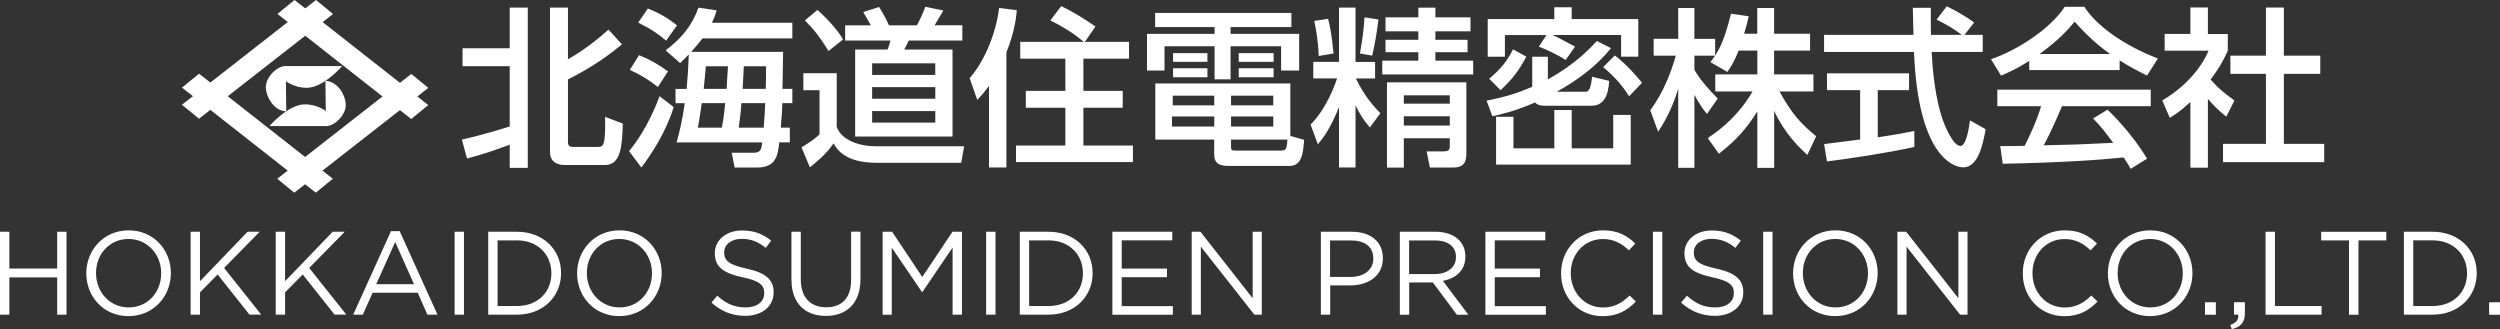 <svg id="_レイヤー_2" xmlns="http://www.w3.org/2000/svg" viewBox="0 0 376.92 49.62"><rect x="0" y="0" width="376.92" height="49.62" fill="#333333" stroke="none"/><defs><style>.cls-1{fill:#fff}</style></defs><g id="header_x26_footer"><path class="cls-1" d="M0 34.94h1.41v5.55h7.21v-5.55h1.41v12.5H8.62v-5.62H1.41v5.62H0v-12.5zm13.01 6.29v-.04c0-3.45 2.59-6.46 6.39-6.46s6.36 2.98 6.36 6.43v.04c0 3.45-2.59 6.46-6.39 6.46s-6.36-2.98-6.36-6.43zm11.29 0v-.04c0-2.84-2.07-5.16-4.93-5.16s-4.89 2.29-4.89 5.12v.04c0 2.84 2.07 5.16 4.93 5.16s4.89-2.29 4.89-5.13zm4.44-6.29h1.41v7.46l7.18-7.46h1.82l-5.36 5.46 5.59 7.03h-1.77l-4.8-6.05-2.66 2.7v3.36h-1.41v-12.5zm12.83 0h1.41v7.46l7.18-7.46h1.82l-5.36 5.46 5.59 7.03h-1.77l-4.8-6.05-2.66 2.7v3.36h-1.41v-12.5zm17.37-.09h1.32l5.7 12.59h-1.52l-1.46-3.3h-6.8l-1.48 3.3h-1.45l5.7-12.59zm3.48 8l-2.84-6.36-2.86 6.36h5.7zm6.12-7.91h1.41v12.5h-1.41v-12.5zm5.07 0h4.34c3.93 0 6.64 2.7 6.64 6.21v.04c0 3.52-2.71 6.25-6.64 6.25h-4.34v-12.5zm1.41 1.31v9.89h2.93c3.16 0 5.18-2.14 5.18-4.91v-.04c0-2.77-2.02-4.95-5.18-4.95h-2.93zm11.99 4.98v-.04c0-3.45 2.59-6.46 6.39-6.46s6.36 2.98 6.36 6.43v.04c0 3.45-2.59 6.46-6.39 6.46s-6.36-2.98-6.36-6.43zm11.29 0v-.04c0-2.84-2.07-5.16-4.93-5.16s-4.89 2.29-4.89 5.12v.04c0 2.84 2.07 5.16 4.93 5.16s4.89-2.29 4.89-5.13zm8.97 4.39l.87-1.04c1.3 1.18 2.55 1.77 4.29 1.77s2.79-.89 2.79-2.13v-.04c0-1.16-.63-1.82-3.25-2.37-2.88-.63-4.2-1.55-4.2-3.61v-.04c0-1.96 1.73-3.41 4.11-3.41 1.82 0 3.12.52 4.39 1.53l-.82 1.09c-1.16-.95-2.32-1.36-3.61-1.36-1.62 0-2.66.89-2.66 2.02v.04c0 1.18.64 1.84 3.39 2.43 2.79.61 4.07 1.62 4.07 3.54v.04c0 2.14-1.79 3.54-4.27 3.54-1.98 0-3.61-.66-5.11-2zm12.05-3.41v-7.27h1.41v7.18c0 2.7 1.45 4.21 3.82 4.21s3.77-1.39 3.77-4.13v-7.27h1.41v7.16c0 3.64-2.09 5.54-5.21 5.54s-5.19-1.89-5.19-5.43zm13.75-7.27h1.43l4.55 6.82 4.55-6.82h1.43v12.5h-1.41V37.32l-4.55 6.7H139l-4.55-6.68v10.11h-1.38v-12.5zm15.61 0h1.41v12.5h-1.41v-12.5zm5.07 0h4.34c3.93 0 6.64 2.7 6.64 6.21v.04c0 3.52-2.71 6.25-6.64 6.25h-4.34v-12.5zm1.41 1.31v9.89h2.93c3.16 0 5.18-2.14 5.18-4.91v-.04c0-2.77-2.02-4.95-5.18-4.95h-2.93zm12.55-1.31h9.03v1.29h-7.62v4.27h6.82v1.29h-6.82v4.37h7.71v1.29h-9.12v-12.5zm11.96 0h1.32l7.87 10.02V34.94h1.38v12.5h-1.12l-8.07-10.25v10.25h-1.38v-12.5zm19.46 0h4.68c2.82 0 4.68 1.5 4.68 3.96v.04c0 2.7-2.25 4.09-4.91 4.09h-3.03v4.41h-1.41v-12.5zm4.49 6.81c2.07 0 3.43-1.11 3.43-2.75v-.04c0-1.79-1.34-2.71-3.36-2.71h-3.16v5.5h3.09zm7.43-6.81h5.37c1.54 0 2.77.46 3.55 1.25.61.61.96 1.48.96 2.47v.04c0 2.07-1.43 3.28-3.39 3.64l3.84 5.11h-1.73l-3.62-4.86h-3.57v4.86h-1.41v-12.5zm5.25 6.38c1.88 0 3.21-.96 3.21-2.57v-.04c0-1.53-1.18-2.46-3.2-2.46h-3.86v5.07h3.84zm7.65-6.38h9.03v1.29h-7.62v4.27h6.82v1.29h-6.82v4.37h7.71v1.29h-9.12v-12.5zm11.41 6.29v-.04c0-3.54 2.64-6.46 6.32-6.46 2.27 0 3.62.8 4.87 1.98l-.96 1.04c-1.05-1-2.23-1.71-3.93-1.71-2.77 0-4.84 2.25-4.84 5.12v.04c0 2.89 2.09 5.16 4.84 5.16 1.71 0 2.84-.66 4.04-1.8l.93.91c-1.3 1.32-2.73 2.2-5 2.2-3.61 0-6.27-2.84-6.27-6.43zm13.85-6.29h1.41v12.5h-1.41v-12.5zm4.25 10.68l.87-1.04c1.3 1.18 2.55 1.77 4.29 1.77s2.79-.89 2.79-2.13v-.04c0-1.16-.63-1.82-3.25-2.37-2.88-.63-4.2-1.55-4.2-3.61v-.04c0-1.96 1.73-3.41 4.11-3.41 1.82 0 3.12.52 4.39 1.53l-.82 1.09c-1.16-.95-2.32-1.36-3.61-1.36-1.62 0-2.66.89-2.66 2.02v.04c0 1.18.64 1.84 3.39 2.43 2.79.61 4.07 1.62 4.07 3.54v.04c0 2.14-1.79 3.54-4.27 3.54-1.98 0-3.61-.66-5.11-2zm12.37-10.68h1.41v12.5h-1.41v-12.5zm4.51 6.29v-.04c0-3.45 2.59-6.46 6.39-6.46s6.36 2.98 6.36 6.43v.04c0 3.45-2.59 6.46-6.39 6.46s-6.36-2.98-6.36-6.43zm11.29 0v-.04c0-2.84-2.07-5.16-4.93-5.16s-4.89 2.29-4.89 5.12v.04c0 2.84 2.07 5.16 4.93 5.16s4.89-2.29 4.89-5.13zm4.44-6.29h1.32l7.87 10.02V34.94h1.38v12.5h-1.12l-8.07-10.25v10.25h-1.38v-12.5zm18.9 6.29v-.04c0-3.54 2.64-6.46 6.32-6.46 2.27 0 3.62.8 4.87 1.98l-.96 1.04c-1.05-1-2.23-1.71-3.93-1.71-2.77 0-4.84 2.25-4.84 5.12v.04c0 2.89 2.09 5.16 4.84 5.16 1.71 0 2.84-.66 4.04-1.8l.93.91c-1.3 1.32-2.73 2.2-5 2.2-3.61 0-6.27-2.84-6.27-6.43zm12.83 0v-.04c0-3.45 2.59-6.46 6.39-6.46s6.36 2.98 6.36 6.43v.04c0 3.45-2.59 6.46-6.39 6.46s-6.36-2.98-6.36-6.43zm11.29 0v-.04c0-2.84-2.07-5.16-4.93-5.16s-4.89 2.29-4.89 5.12v.04c0 2.84 2.07 5.16 4.93 5.16s4.89-2.29 4.89-5.13zm3.35 4.34h1.64v1.88h-1.64v-1.88zm3.82 3.42c.89-.32 1.27-.78 1.2-1.55h-.64v-1.88h1.64v1.61c0 1.45-.63 2.14-1.98 2.45l-.22-.63zm5.32-14.05h1.41v11.2h7.03v1.3h-8.45v-12.5zm12.58 1.31h-4.2v-1.3h9.82v1.3h-4.2v11.2h-1.43v-11.2zm8.27-1.31h4.34c3.93 0 6.64 2.7 6.64 6.21v.04c0 3.52-2.71 6.25-6.64 6.25h-4.34v-12.5zm1.41 1.31v9.89h2.93c3.16 0 5.18-2.14 5.18-4.91v-.04c0-2.77-2.02-4.95-5.18-4.95h-2.93zm11.44 9.32h1.64v1.88h-1.64v-1.88zM69.64 21.05c2.49-.54 6.24-1.67 7.21-1.98V9.98h-7.11v-2.7h7.11V1.15h2.72v24.16h-2.72v-3.49c-2.75 1-3.77 1.36-6.44 2.08l-.77-2.85zm13.27-19.9h2.72v7.78c2.41-1.33 4.75-3.23 6.11-4.47l2.03 2.23c-1.69 1.39-4.11 3.26-8.14 5.29v9.37c0 .8.41.8.9.8h3.52c.9 0 1.26 0 1.18-4.54l2.67 1.03c-.1 3.41-.31 6.24-2.67 6.24H85.2c-.46 0-2.28 0-2.28-2V1.15zm11.93 21.64c2.77-3.34 4.26-7.37 4.6-8.29l2.13 1.64c-1.13 3.7-3.29 7.03-4.88 9.11l-1.85-2.47zm4.36-9.67c-1.46-1.13-2.33-1.67-4.24-2.59l1.39-2.21c1.62.64 2.95 1.41 4.36 2.44l-1.52 2.36zm1.23-6.99c-1.05-.9-2.1-1.67-4.21-2.72l1.46-2.13c1.69.69 2.9 1.36 4.39 2.54l-1.64 2.31zm17.64 1.67c-.03.9-.08 4.8-.1 5.6h1.49v2.15h-1.51c-.03 1.05-.05 1.52-.23 3.7h1.36v2.21h-1.59c-.23 1.98-.46 3.8-3.39 3.8h-3.34l-.44-2.23h3.34c1.05 0 1.16-.62 1.26-1.56h-12.91c.38-1.39.85-3.18 1.23-5.91h-1.39v-2.15h1.67c.18-1.98.26-3.26.33-5.21-.31.33-.46.49-1.31 1.31l-2.18-1.92c2.36-1.8 3.95-3.65 4.95-6.44l2.75.41c-.21.69-.36 1.08-.72 1.87h12.12v2.36h-13.55c-.49.62-.74.95-1.69 2.03h13.86zm-9.24 11.45c.28-1.52.38-2.36.51-3.7h-3.54c-.33 2.41-.56 3.54-.59 3.7h3.62zm.72-5.85c.05-1.08.08-1.44.21-3.41h-3.34c-.08.85-.15 1.8-.33 3.41h3.47zm5.59 5.85c.13-1.7.18-2.39.23-3.7h-3.59c-.13 1.8-.26 2.62-.41 3.7h3.77zm.31-5.85c.03-1.31.05-1.82.05-3.41h-3.36c-.03.9-.05 1.15-.18 3.41h3.49zm5.67-2.36h5.03v8.06c.67 2.08 3.57 2.95 5.73 2.95h13.48l-.44 2.49h-12.78c-4.72 0-5.96-2.03-6.47-2.93-1.08 1.69-3.03 3.18-3.57 3.62l-1.26-3.03c.13-.05 1.82-1.05 2.72-1.95V13.6h-2.44v-2.57zm2.13-9.53c1.28 1.1 3.11 3.08 3.85 4.44l-2.18 1.74c-1.28-2.05-2.16-3.21-3.57-4.62l1.9-1.57zm21.82 4.6h-8.06c-.21.46-.41.9-.69 1.36h7.29v13.12h-14.68V7.47h4.88c.23-.54.38-1.13.44-1.36h-6.83V3.82h3.88c-.38-.67-1.03-1.82-1.15-2l2.39-.77c.69 1.08 1.21 2.13 1.49 2.77h4.21c.44-.8.95-1.9 1.26-2.8l2.72.56c-.21.38-.33.62-1.31 2.23h4.18V6.1zm-13.58 3.44v1.75h9.52V9.55h-9.52zm0 3.59v1.75h9.52v-1.75h-9.52zm0 3.6v1.74h9.52v-1.74h-9.52zm17.62-3.8c-.85 1.15-1.28 1.62-1.77 2.13l-1.15-3.29c1.39-1.49 3.82-5.52 4.44-10.58l2.67.33c-.08.97-.28 3.11-1.57 6.39v17.33h-2.62V12.93zm14.28-6.63c-1.52-1.31-3.23-2.34-5.03-3.23L160 .92c1.67.8 3.54 1.93 5.16 3.08l-1.59 2.31h6.65v2.54h-6.88v4.85h5.93v2.54h-5.93v5.7h7.47v2.49h-17.63v-2.49h7.44v-5.7h-5.96V13.7h5.96V8.85h-6.8V6.31h9.58zm31.3-2.23h-9.16v1.03h10.34v5.52h-2.72V6.98h-7.62v4.98h-2.41V6.98h-7.55v3.65h-2.64V5.11h10.19V4.08h-8.96V1.95h20.54v2.13zm1.93 16.99c-.15 1.98-.31 3.95-2.23 3.95h-8.86c-1.26 0-2.47-.08-2.47-1.74v-2.23h-8.88v-8.47h20.36v7.91l2.08.59zm-13.55-3.51h-6.37v1.52h6.37v-1.52zm0-3.14h-6.26v1.46h6.26v-1.46zm-1.03-6.41v1.31h-5.18V8.01h5.18zm0 2.28v1.36h-5.18v-1.36h5.18zm9.93 4.13h-6.37v1.46h6.37v-1.46zm0 3.14h-6.37v1.52h6.37v-1.52zm1.13 5.13c.74 0 .9-.1 1-1.64h-8.5v.93c0 .59.03.72.62.72h6.88zm-1.08-14.68v1.31h-5.26V8.01h5.26zm0 2.28v1.36h-5.26v-1.36h5.26zm9.85 5.88c-1.31 3.26-2.44 4.7-3.18 5.59l-1.1-2.98c.64-.64 2.54-2.67 4-6.96H198V9.33h3.88V1.15h2.49v8.19h2.95v2.49h-2.9c1.44 2.95 2.88 4.39 3.7 5.24l-1.59 2.15c-.97-1.15-1.49-1.95-2.16-3.34v9.37h-2.49v-9.09zm-1.64-13.32c.21.77.54 2.13.82 5.21l-2.23.38c-.08-2.23-.44-4.26-.67-5.29l2.08-.31zm7.6.07c-.28 2.16-.49 3.44-.95 5.47l-1.85-.33c.41-2.31.56-3.34.69-5.44l2.1.31zm6.01-1.77h2.57v1.46h5.29v2.11h-5.29V6h4.85v1.87h-4.85v1.28h5.7v2.08H208.4V9.15h5.44V7.87h-4.95V6h4.95V4.72h-4.95V2.61h4.95V1.15zm7.24 11.25v10.81c0 1.62-.77 2.05-2.03 2.05h-3.47l-.49-2.44h2.57c.56 0 .92-.1.92-.74v-1.23h-6.93v4.42h-2.54V12.41h11.96zm-9.43 1.97v1.26h6.93v-1.26h-6.93zm0 3.16v1.39h6.93v-1.39h-6.93zm31.24-10.27c-2.23 2.75-5.11 4.88-8.19 6.57h4.39c.67 0 .82-1.26.95-2.26l2.57.62c-.13 2.23-.8 3.75-2.67 3.75h-7.14c-.67 0-1.08-.18-1.36-.49-3 1.31-5.19 1.8-6.44 2.08l-.87-2.36c3.23-.64 4.72-1.18 6.88-2.08V8.55h2.36v3.41c4.08-2.23 6.34-4.65 7.39-5.78l2.13 1.08zm-6.83 1.78c-1.05-.67-2.75-1.54-4.06-2l1.15-1.75h-6.26v3.26h-2.59V2.87h10.04V1.1h2.62v1.77H247v5.67h-2.59V5.28h-10.35c.64.26 1.1.51 3.41 1.75l-1.41 2zm-11.53 2.84c1.72-1.51 2.52-2.41 3.59-4.44l2 1.1c-1.23 2.31-2.16 3.41-3.88 5.06l-1.72-1.72zm21.33 12.94h-20.3v-7.21h2.62v4.75h6.16v-5.78h2.62v5.78h6.26v-5.03h2.64v7.5zm-.25-10.32c-.87-1.36-1.85-2.64-3.9-4.39l1.75-1.75c.67.51 1.85 1.41 4.11 4.11l-1.95 2.03zm16.52-6.88c-.67 1.72-1.21 2.49-1.69 3.23l-2.57-1.49c.21-.26.49-.62.72-.97h-3.13v2.13c.87 1.56 2.34 3.13 3.52 4.34l-1.62 2.31c-.77-.9-1.23-1.64-1.9-2.88V25.3h-2.44V13.36c-.67 2.29-1.69 4.52-3.03 6.5l-1.18-3.23c2.03-2.75 3.18-5.88 3.85-8.24h-3.34V5.85h3.7V1.21h2.44v4.65h3.13v2.52c.72-1.13 1.44-2.49 2.39-6.32l2.67.39c-.15.72-.36 1.56-.69 2.64h1.98V1.21h2.54v3.88h5.42v2.54h-5.42v3.59h5.93v2.57h-5.11c1.8 3.29 3.16 4.83 5.52 6.75l-1.33 2.82c-.95-.87-3.36-3.06-5-6.65v8.6h-2.54v-8.52c-1.57 2.54-3.23 4.41-5.8 6.39l-1.67-2.36c2.26-1.51 4.77-3.62 6.75-7.03h-5.62v-2.57h6.34V7.63h-2.8zm34.03-2.36h2.77v2.57h-7.7c.1 1.95.41 7.21 1.98 11.04.13.28 1.28 3.13 2.36 3.13.87 0 1.28-2.67 1.44-3.85l2.36 1.33c-.36 1.98-1.05 5.75-3.36 5.75-1.54 0-6.83-1.77-7.44-17.4h-13.56V5.26h13.48c0-.56-.08-3.41-.1-4.08h2.72c0 1.59-.03 3.05.03 4.08h4.65c-1.23-.92-2.28-1.54-3.82-2.31l1.54-2c1.31.62 2.9 1.54 4.13 2.44l-1.46 1.87zm-21.15 16.46c1.39-.18 4.85-.62 5.44-.69v-7.44h-5v-2.54h12.37v2.54h-4.72v7.11c2.95-.44 4.52-.74 5.52-.95v2.41c-4.18.92-10.14 1.8-13.17 2.18l-.44-2.62zm30.92-12.53c-1.95 1.23-3.13 1.75-4.24 2.21l-1.51-2.47c4.13-1.44 8.93-4.59 11.12-7.91h2.95c1.87 2.93 6.01 5.83 11.09 7.8l-1.64 2.57c-1.08-.54-2.57-1.28-4.13-2.29v1.46h-13.63V9.17zm15.3 16.27c-.31-.56-.46-.85-1.05-1.72-3.52.36-9.27.77-18.23.95l-.38-2.67c.54 0 2.88 0 3.67-.03.67-1.26 1.95-4.06 2.49-5.98h-6.6v-2.49h23.13v2.49h-13.38c-.87 2.08-1.87 4.26-2.75 5.9 4.8-.1 5.34-.13 10.47-.38-1.26-1.67-1.9-2.54-3.03-3.67l2.18-1.33c.8.77 3.72 3.67 5.96 7.39l-2.49 1.54zm-3.1-17.32c-2.77-1.95-4.72-4.18-5.34-4.88-1.03 1.23-2.41 2.8-5.29 4.88h10.63zm14.75 17.14h-2.64v-9.91c-1.54 1.44-2.31 1.9-3.11 2.39L326 15.14c3.29-1.92 5.8-4.7 6.98-7.5h-6.62V5.12h3.88V1.13h2.64v4h3v2.52c-.44.97-1.03 2.26-2.59 4.34 1.31 1.49 1.93 1.92 3.59 3.16l-1.23 2.44c-1.21-.97-1.9-1.67-2.77-2.69v10.4zm8.75-24.15h2.7v7.26h5.49v2.75h-5.49v10.55h6.08v2.75h-15.25v-2.75h6.47V11.14h-5.36V8.39h5.36V1.13zM43.16 16.79c-1.87-.06-3.08-2.21-3.08-3.68s1.67-3.15 2.95-3.15h8.56s-2.81 3.28-5.35 3.28c-1.88 0-3.14-1-3.14-1l.06 4.55z"/><path class="cls-1" d="M49.06 12.18c1.87.07 3.07 2.21 3.07 3.68s-1.67 3.15-2.94 3.15h-8.57s2.81-3.28 5.35-3.28c1.88 0 3.15 1.01 3.15 1.01l-.06-4.55zm1.12 14.77l-2.57 2.1-20.17-15.84 2.57-2.1 20.17 15.84zm14.39-11.11L62 17.94 41.83 2.1 44.4 0l20.17 15.84z"/><path class="cls-1" d="M41.8 26.95l2.57 2.1 20.21-15.8-2.57-2.1-20.21 15.8zM27.43 15.79L30 17.9 50.21 2.11 47.64 0 27.43 15.79z"/></g></svg>